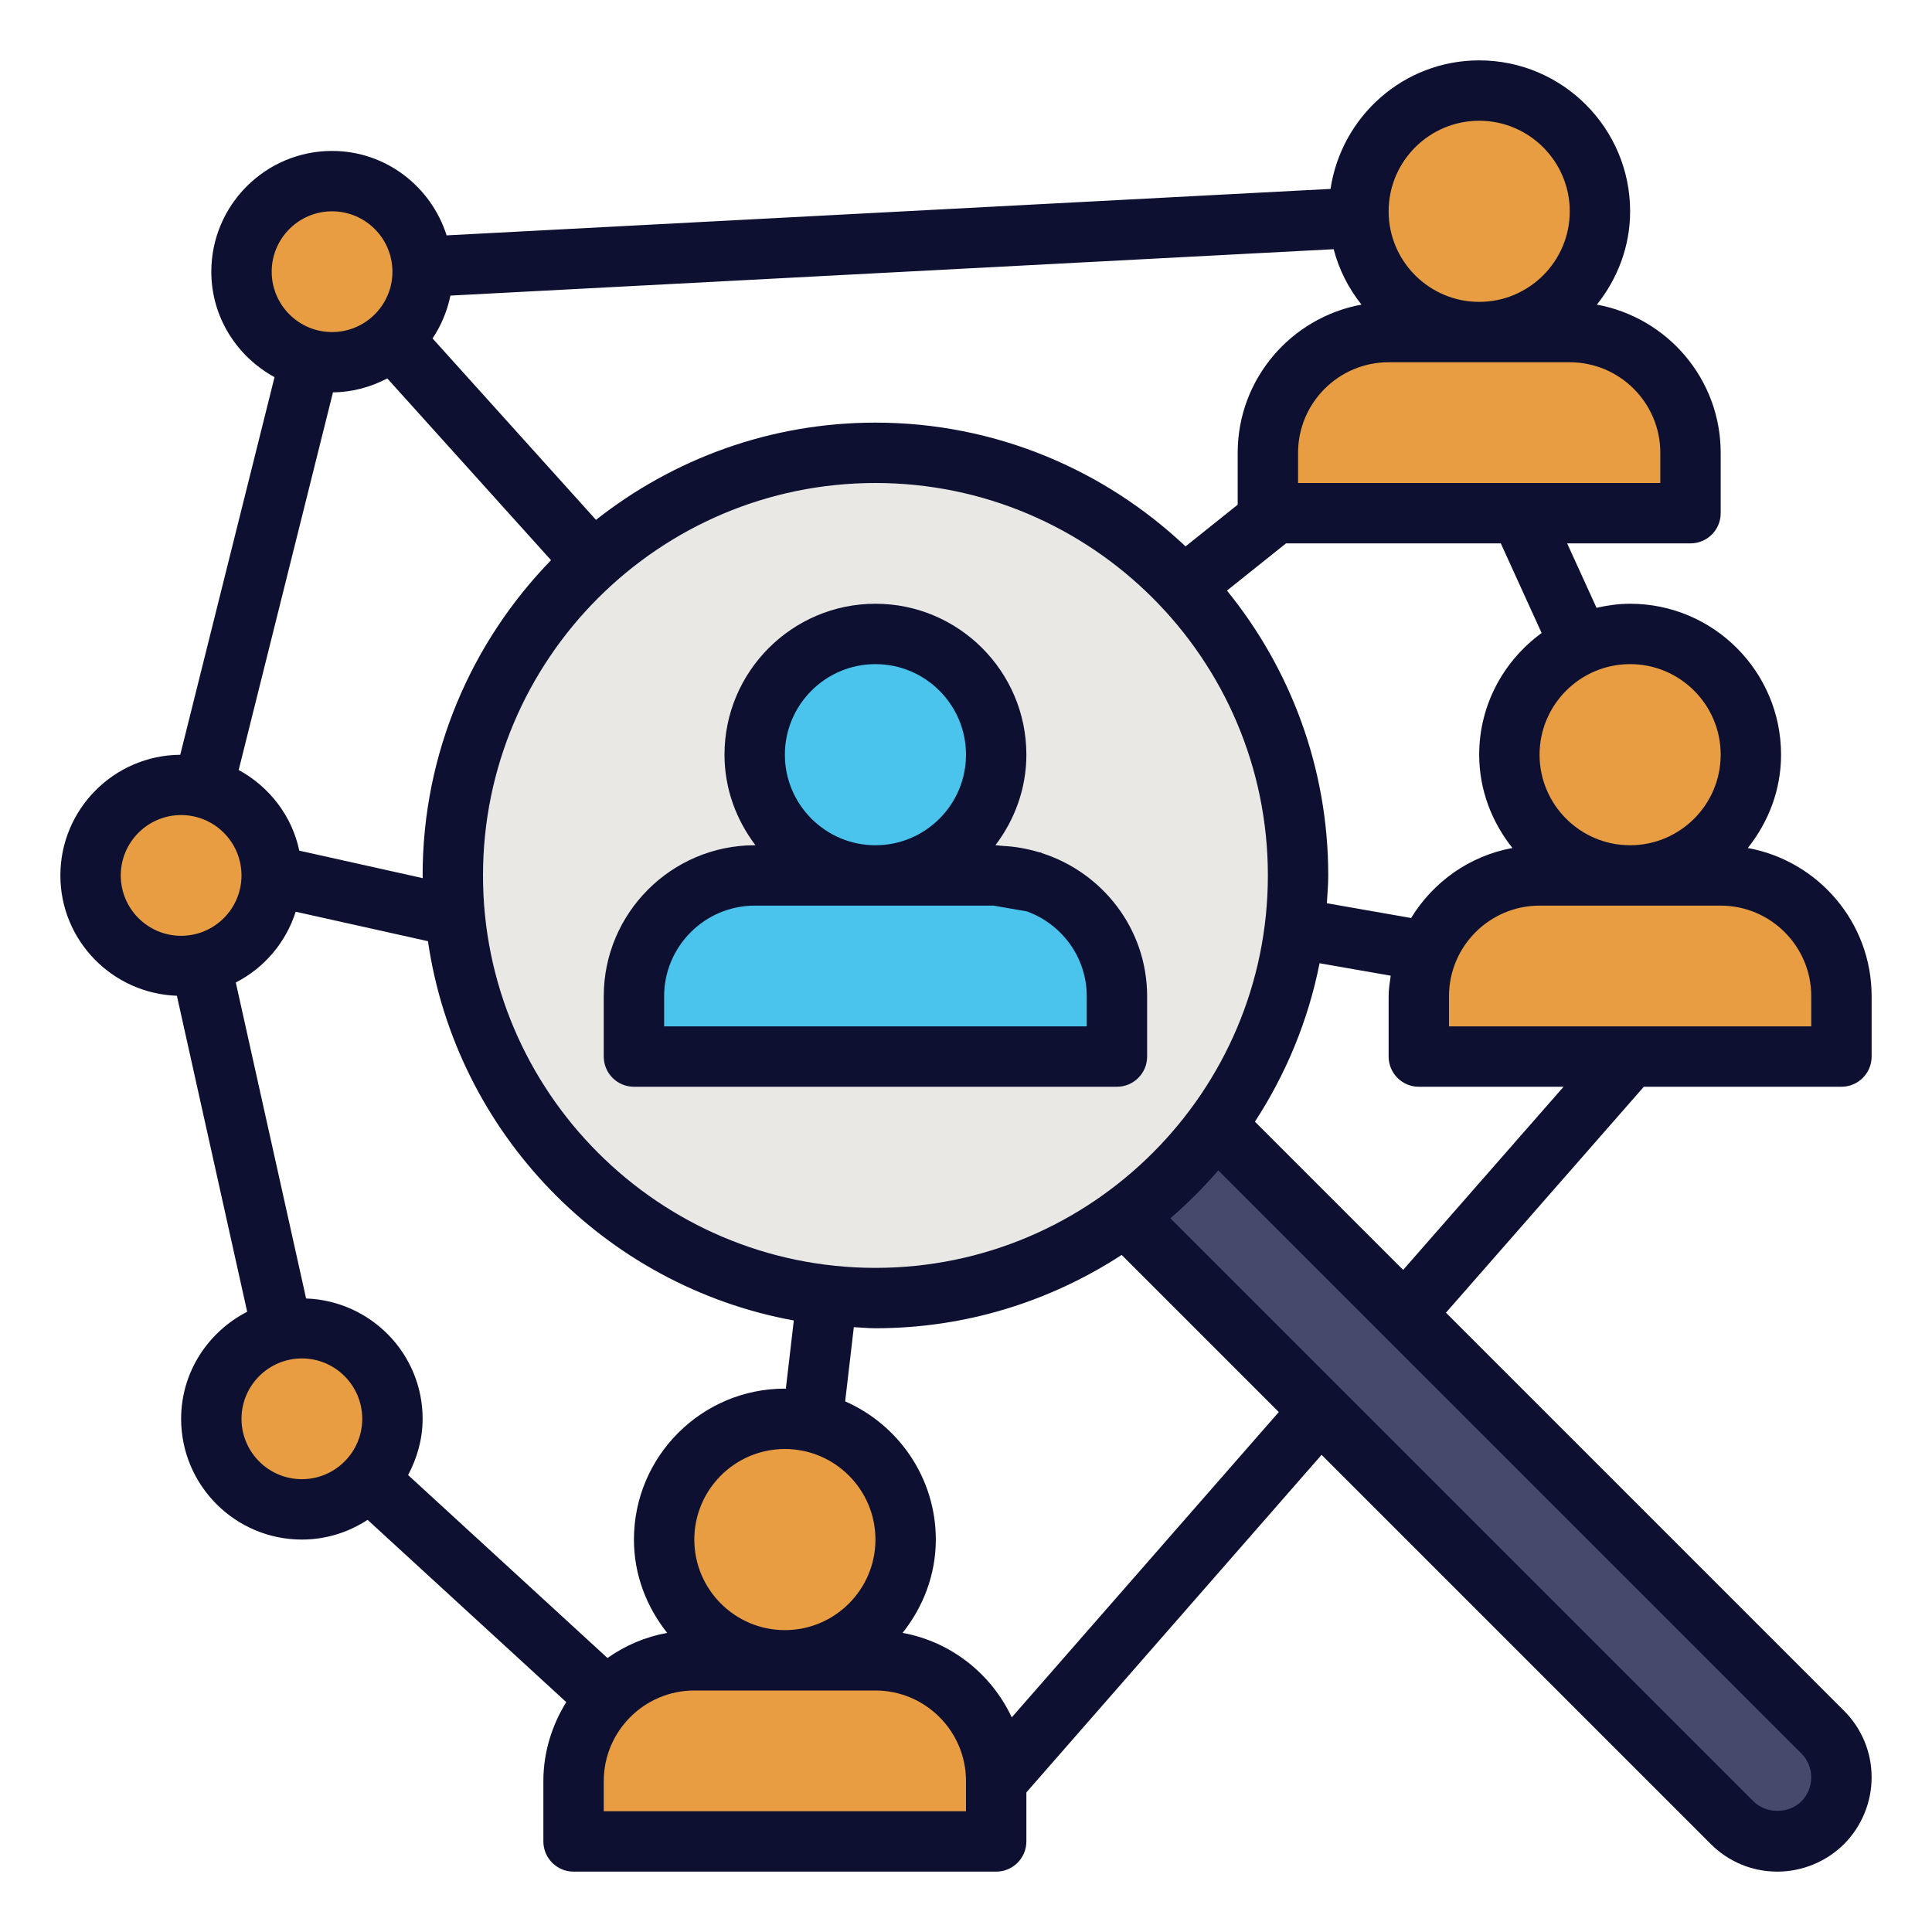 <svg xmlns="http://www.w3.org/2000/svg" id="Color" height="512" viewBox="0 0 64 64" width="512"><g fill="#e89d43"><circle cx="54" cy="25" r="4"></circle><path d="m61 35h-14v-2c0-2.209 1.791-4 4-4h6c2.209 0 4 1.791 4 4z"></path><circle cx="26" cy="51" r="4"></circle><path d="m33 61h-14v-2c0-2.209 1.791-4 4-4h6c2.209 0 4 1.791 4 4z"></path><circle cx="49" cy="7" r="4"></circle><path d="m56 17h-14v-2c0-2.209 1.791-4 4-4h6c2.209 0 4 1.791 4 4z"></path><circle cx="6" cy="29" r="3"></circle><circle cx="11" cy="9" r="3"></circle><circle cx="10" cy="47" r="3"></circle></g><path d="m39 36 21.379 21.379c.398.398.621.937.621 1.5 0 1.171-.95 2.121-2.121 2.121-.563 0-1.102-.223-1.5-.621l-21.379-21.379z" fill="#454a6d"></path><circle cx="29" cy="29" fill="#eae8e5" r="14"></circle><circle cx="29" cy="25" fill="#4ac3ed" r="4"></circle><path d="m37 35h-16v-1.996c0-2.211 1.793-4.004 4.004-4.004h7.992c2.211 0 4.004 1.793 4.004 4.004z" fill="#4ac3ed"></path><path d="m34.499 28.256.002-.011-.086-.015c-.385-.115-.785-.19-1.202-.208l-.042-.007v.003c-.06-.002-.115-.018-.175-.018h-.022c.635-.838 1.026-1.87 1.026-3 0-2.757-2.243-5-5-5s-5 2.243-5 5c0 1.13.391 2.162 1.026 3h-.022c-2.759 0-5.004 2.245-5.004 5.004v1.996c0 .552.448 1 1 1h16c.552 0 1-.448 1-1v-1.996c0-2.233-1.479-4.106-3.501-4.748zm-8.499-3.256c0-1.654 1.346-3 3-3s3 1.346 3 3-1.346 3-3 3-3-1.346-3-3zm10 9h-14v-.996c0-1.656 1.348-3.004 3.004-3.004h7.91l1.103.191c1.153.42 1.983 1.517 1.983 2.813z" fill="#0d1030"></path><path d="m5.86 32.986 2.328 10.468c-1.292.663-2.188 1.996-2.188 3.546 0 2.206 1.794 4 4 4 .804 0 1.55-.243 2.177-.653l6.581 6.038c-.472.763-.758 1.654-.758 2.615v2c0 .552.448 1 1 1h14c.552 0 1-.448 1-1v-1.624l9.779-11.183 12.894 12.894c.589.589 1.372.913 2.207.913.822 0 1.627-.333 2.207-.913s.913-1.385.913-2.207c0-.834-.324-1.618-.913-2.207l-13.188-13.188 6.555-7.485h6.546c.552 0 1-.448 1-1v-2c0-2.449-1.773-4.483-4.101-4.909.679-.854 1.101-1.919 1.101-3.091 0-2.757-2.243-5-5-5-.384 0-.754.053-1.113.135l-.973-2.135h4.086c.552 0 1-.448 1-1v-2c0-2.449-1.773-4.483-4.101-4.909.679-.854 1.101-1.919 1.101-3.091 0-2.757-2.243-5-5-5-2.503 0-4.563 1.854-4.925 4.258l-29.28 1.539c-.515-1.616-2.012-2.797-3.795-2.797-2.206 0-4 1.794-4 4 0 1.512.853 2.814 2.094 3.494l-3.123 12.509c-2.192.016-3.971 1.802-3.971 3.997 0 2.158 1.721 3.91 3.86 3.986zm6.97-20.45 5.424 6.021c-2.627 2.703-4.254 6.384-4.254 10.443 0 .031.004.06.005.09l-4.091-.911c-.243-1.159-.998-2.12-2.007-2.673l3.123-12.509c.651-.005 1.258-.179 1.8-.461zm2.09-2.744 29.259-1.537c.178.681.495 1.3.922 1.836-2.328.426-4.101 2.46-4.101 4.909v1.719l-1.727 1.381c-2.687-2.534-6.297-4.1-10.273-4.1-3.494 0-6.704 1.21-9.257 3.221l-5.414-6.01c.282-.424.487-.903.591-1.419zm14.08 32.208c-7.168 0-13-5.832-13-13s5.832-13 13-13 13 5.832 13 13-5.832 13-13 13zm-19.205-11.798 4.381.976c.93 6.351 5.841 11.416 12.12 12.565l-.264 2.26c-.011 0-.021-.003-.032-.003-2.757 0-5 2.243-5 5 0 1.172.422 2.237 1.101 3.091-.727.133-1.396.421-1.977.833l-6.605-6.061c.296-.559.481-1.187.481-1.863 0-2.158-1.721-3.91-3.86-3.986l-2.329-10.468c.942-.483 1.659-1.322 1.984-2.344zm16.205 23.798c-1.654 0-3-1.346-3-3s1.346-3 3-3 3 1.346 3 3-1.346 3-3 3zm-16-5c-1.103 0-2-.897-2-2s.897-2 2-2 2 .897 2 2-.897 2-2 2zm22 11h-12v-1c0-1.654 1.346-3 3-3h6c1.654 0 3 1.346 3 3zm1.516-3.11c-.676-1.439-2.008-2.505-3.617-2.799.679-.854 1.101-1.919 1.101-3.091 0-2.046-1.239-3.805-3.003-4.578l.287-2.458c.239.011.474.036.716.036 3.008 0 5.806-.899 8.157-2.429l5.205 5.205zm26.484 1.99c0 .296-.119.585-.327.793-.419.418-1.167.418-1.586 0l-19.316-19.316c.567-.489 1.097-1.019 1.586-1.586l19.316 19.316c.211.211.327.493.327.793zm-13.519-16.813-4.91-4.91c1.024-1.573 1.765-3.344 2.141-5.248l2.357.412c-.031.224-.069.447-.069.679v2c0 .552.448 1 1 1h4.795zm13.519-9.067v1h-12v-1c0-1.654 1.346-3 3-3h6c1.654 0 3 1.346 3 3zm-3-8c0 1.654-1.346 3-3 3s-3-1.346-3-3 1.346-3 3-3 3 1.346 3 3zm-5.932-4.031c-1.247.91-2.068 2.372-2.068 4.031 0 1.172.422 2.237 1.101 3.091-1.423.26-2.627 1.126-3.356 2.319l-2.791-.489c.018-.306.046-.61.046-.921 0-3.574-1.261-6.857-3.355-9.436l1.956-1.564h7.115zm3.932-5.969v1h-12v-1c0-1.654 1.346-3 3-3h6c1.654 0 3 1.346 3 3zm-6-11c1.654 0 3 1.346 3 3s-1.346 3-3 3-3-1.346-3-3 1.346-3 3-3zm-38 3c1.103 0 2 .897 2 2s-.897 2-2 2-2-.897-2-2 .897-2 2-2zm-5 20c1.103 0 2 .897 2 2s-.897 2-2 2-2-.897-2-2 .897-2 2-2z" fill="#0d1030"></path></svg>